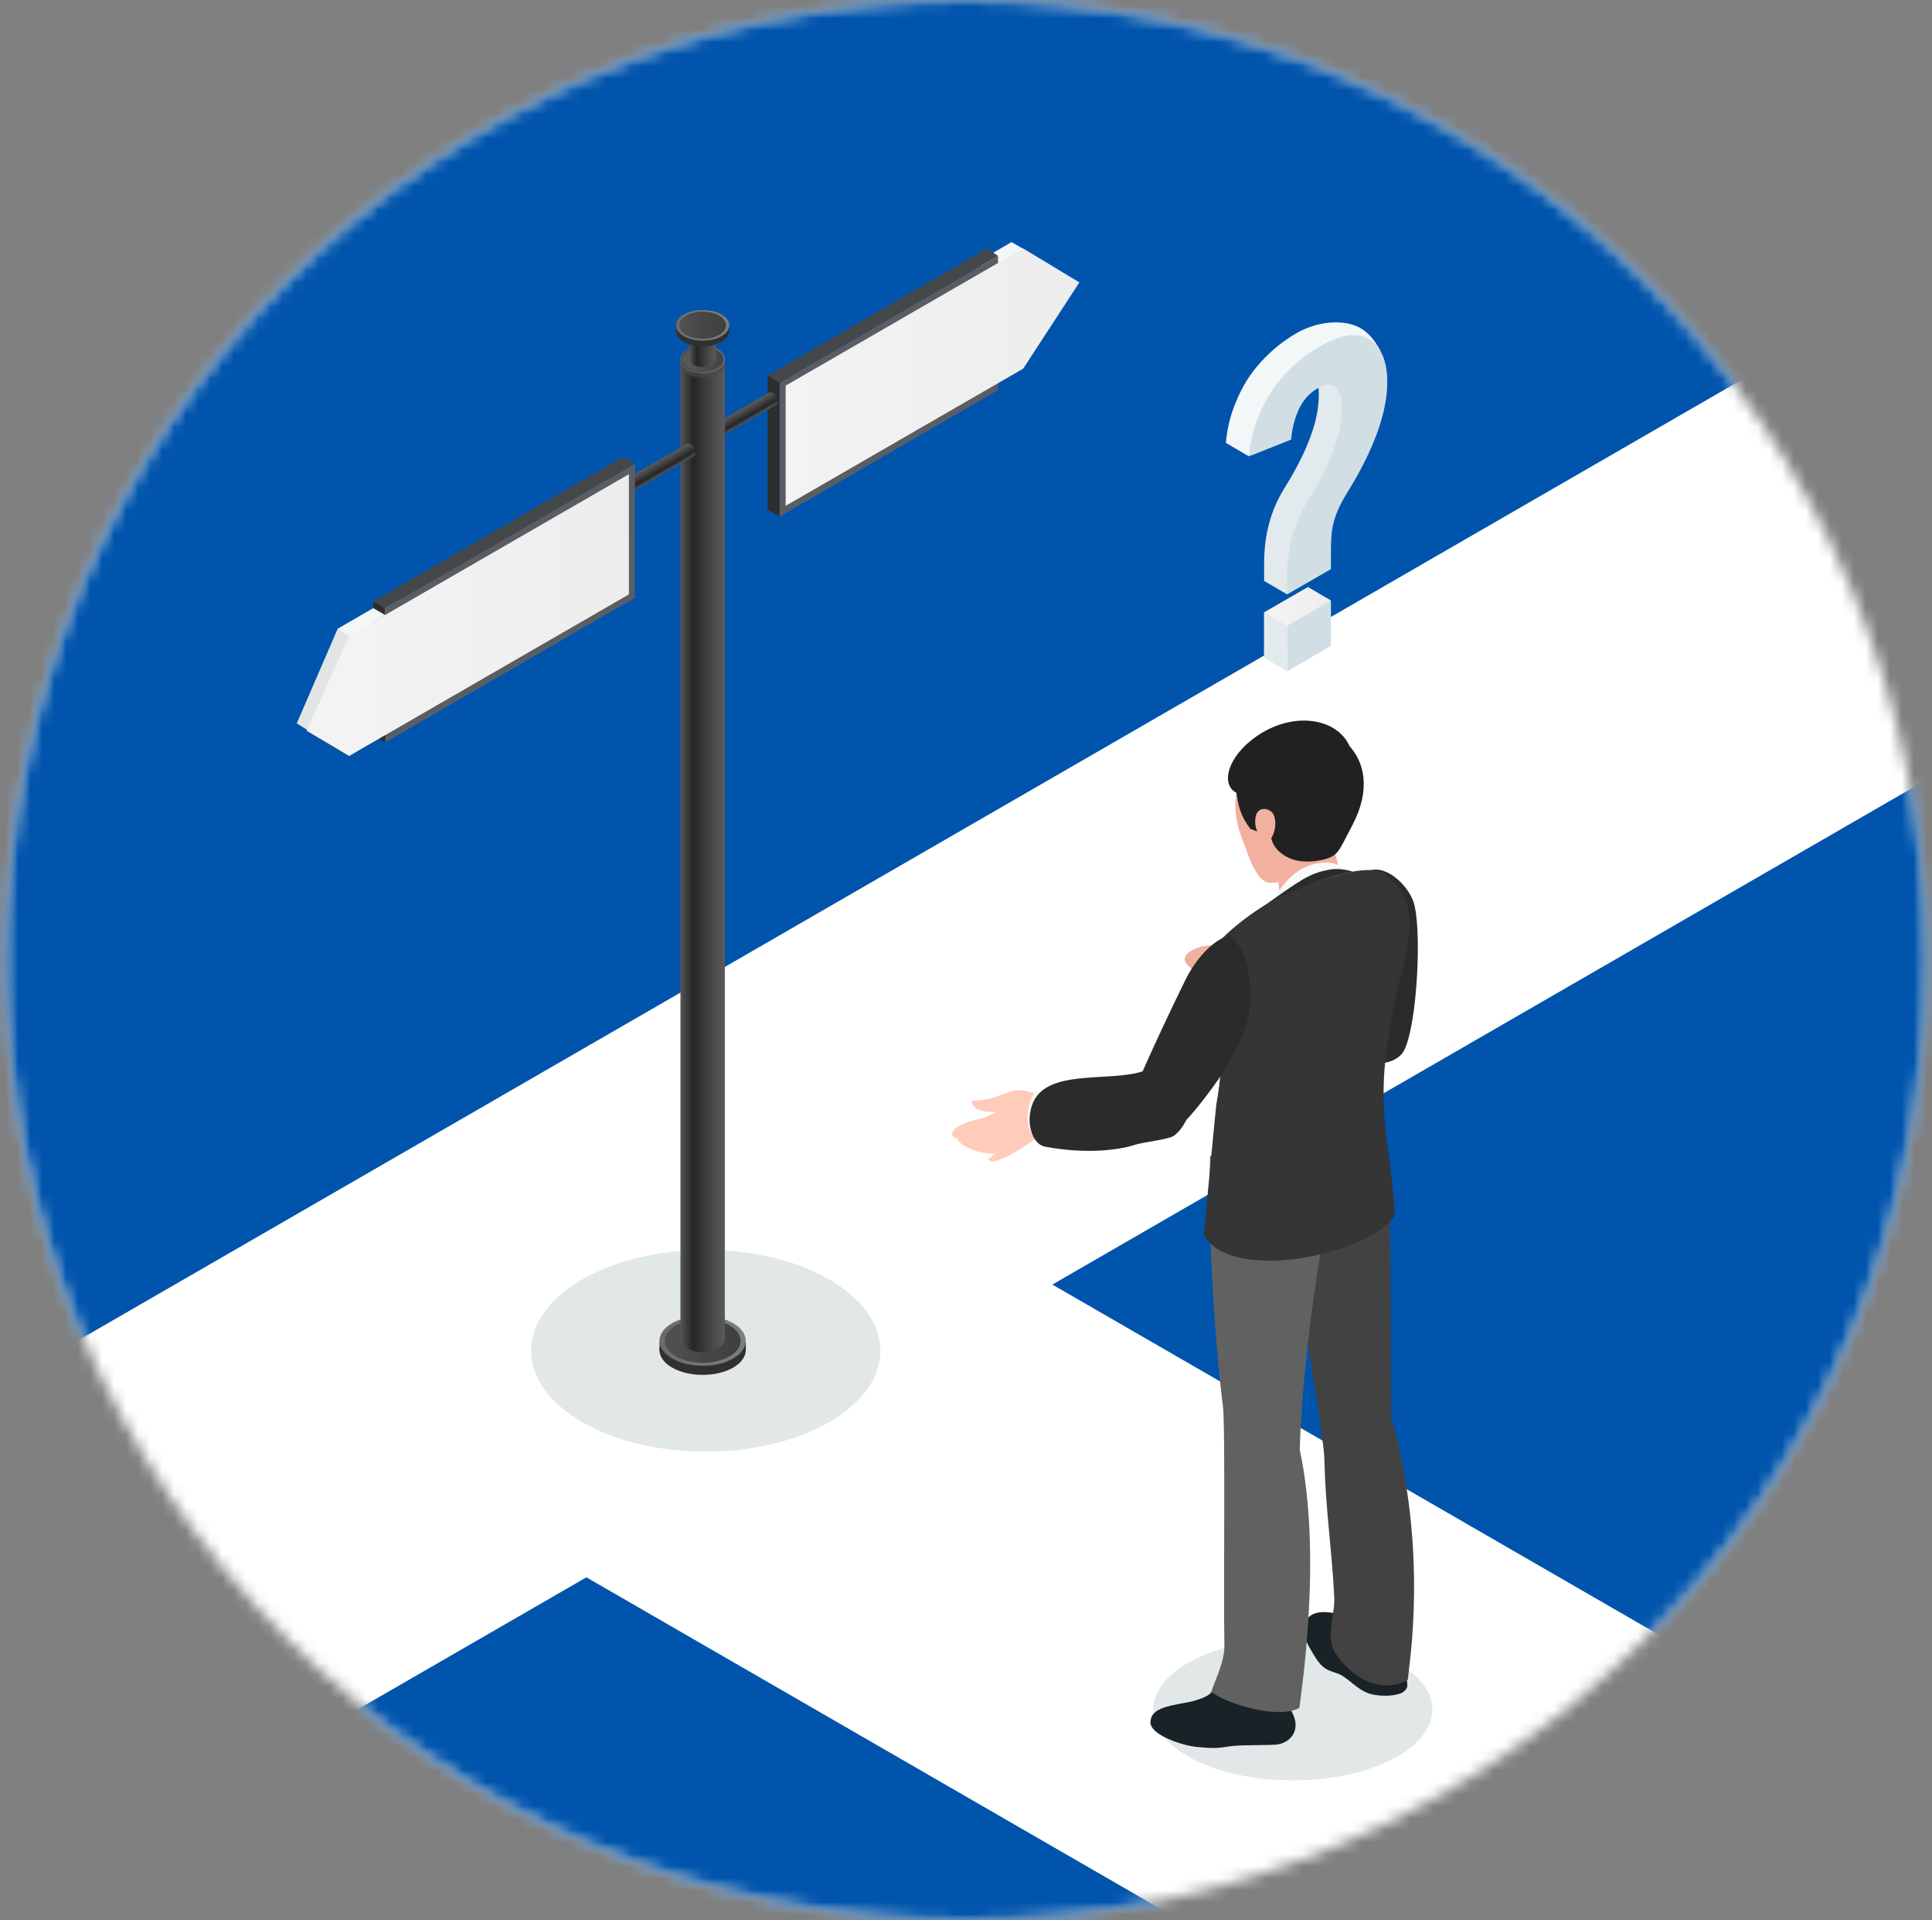 <svg width="161" height="160" viewBox="0 0 161 160" fill="none" xmlns="http://www.w3.org/2000/svg">
<rect x="0" y="0" width="161" height="160" fill="#808080" stroke="none"/>
<mask id="mask0_1507_4969" style="mask-type:luminance" maskUnits="userSpaceOnUse" x="0" y="0" width="161" height="160">
<path d="M80.5 160C124.683 160 160.5 124.183 160.5 80C160.5 35.817 124.683 0 80.5 0C36.317 0 0.5 35.817 0.5 80C0.5 124.183 36.317 160 80.5 160Z" fill="white"/>
</mask>
<g mask="url(#mask0_1507_4969)">
<path d="M178.629 -18.131H-17.631V178.129H178.629V-18.131Z" fill="white"/>
</g>
<mask id="mask1_1507_4969" style="mask-type:luminance" maskUnits="userSpaceOnUse" x="0" y="0" width="161" height="160">
<path d="M80.5 160C124.683 160 160.5 124.183 160.5 80C160.5 35.817 124.683 0 80.5 0C36.317 0 0.5 35.817 0.5 80C0.5 124.183 36.317 160 80.5 160Z" fill="white"/>
</mask>
<g mask="url(#mask1_1507_4969)">
<path d="M-24.001 129.295L192.838 4.099L142.307 -25.076H0.058L-24.001 -11.185V129.295Z" fill="#0054AC"/>
</g>
<mask id="mask2_1507_4969" style="mask-type:luminance" maskUnits="userSpaceOnUse" x="0" y="0" width="161" height="160">
<path d="M80.5 160C124.683 160 160.5 124.183 160.5 80C160.5 35.817 124.683 0 80.5 0C36.317 0 0.5 35.817 0.5 80C0.5 124.183 36.317 160 80.5 160Z" fill="white"/>
</mask>
<g mask="url(#mask2_1507_4969)">
<path d="M182.228 52.447L87.695 107.027L182.228 161.607V52.447Z" fill="#0054AC"/>
</g>
<mask id="mask3_1507_4969" style="mask-type:luminance" maskUnits="userSpaceOnUse" x="0" y="0" width="161" height="160">
<path d="M80.5 160C124.683 160 160.5 124.183 160.5 80C160.5 35.817 124.683 0 80.5 0C36.317 0 0.5 35.817 0.5 80C0.5 124.183 36.317 160 80.5 160Z" fill="white"/>
</mask>
<g mask="url(#mask3_1507_4969)">
<path d="M145.483 187.202L48.866 131.419L-47.75 187.202H145.483Z" fill="#0054AC"/>
</g>
<mask id="mask4_1507_4969" style="mask-type:luminance" maskUnits="userSpaceOnUse" x="0" y="0" width="161" height="160">
<path d="M80.5 160C124.683 160 160.5 124.183 160.5 80C160.5 35.817 124.683 0 80.5 0C36.317 0 0.5 35.817 0.5 80C0.5 124.183 36.317 160 80.5 160Z" fill="white"/>
</mask>
<g mask="url(#mask4_1507_4969)">
<path d="M69.104 106.6C74.789 109.883 74.789 115.204 69.104 118.486C63.421 121.765 54.207 121.765 48.523 118.486C42.84 115.204 42.839 109.883 48.523 106.6C54.207 103.319 63.421 103.319 69.104 106.6Z" fill="#E2E7E8"/>
<path d="M84.297 20.171L85.29 20.744L82.285 22.467L81.34 21.887L84.297 20.171Z" fill="#F2F7F7"/>
<path d="M83.169 21.318L64.958 31.887V43.044L83.169 32.501V21.318Z" fill="#5A5E64"/>
<path d="M82.25 20.701L63.965 31.305L64.882 31.922L83.169 21.318L82.25 20.701Z" fill="#44484B"/>
<path d="M65.471 42.142L85.266 30.714L89.947 23.53L85.264 20.701L65.471 32.13V42.142Z" fill="url(#paint0_linear_1507_4969)"/>
<path d="M63.964 42.463L64.957 43.037L64.958 31.879L63.965 31.306L63.964 42.463Z" fill="#2C2E30"/>
<path d="M64.696 33.038C64.773 33.169 64.814 33.312 64.814 33.436C64.813 33.57 64.765 33.673 64.68 33.721C64.593 33.771 64.481 33.76 64.367 33.694C64.259 33.633 64.157 33.525 64.081 33.393C64.005 33.262 63.965 33.121 63.964 32.995C63.964 32.863 64.01 32.761 64.096 32.712C64.181 32.663 64.295 32.672 64.412 32.737C64.52 32.8 64.62 32.908 64.696 33.038Z" fill="url(#paint1_linear_1507_4969)"/>
<path d="M64.096 32.712L64.68 33.722L58.662 37.196L58.079 36.187L64.096 32.712Z" fill="url(#paint2_linear_1507_4969)"/>
<path d="M58.097 36.218C58.071 36.267 58.055 36.333 58.055 36.407C58.053 36.534 58.096 36.674 58.172 36.806C58.249 36.936 58.349 37.046 58.458 37.106C58.513 37.139 58.572 37.157 58.625 37.163L58.656 37.199L58.771 37.133C58.855 37.086 58.902 36.981 58.906 36.849C58.906 36.724 58.863 36.581 58.788 36.45C58.712 36.319 58.611 36.213 58.504 36.149C58.386 36.085 58.274 36.074 58.189 36.124L58.08 36.187L58.097 36.218Z" fill="url(#paint3_linear_1507_4969)"/>
<path d="M58.678 36.514C58.753 36.645 58.798 36.788 58.796 36.911C58.796 37.043 58.749 37.147 58.662 37.197C58.575 37.247 58.462 37.235 58.349 37.169C58.242 37.108 58.138 37.001 58.062 36.869C57.987 36.738 57.946 36.596 57.946 36.471C57.946 36.338 57.992 36.238 58.079 36.187C58.166 36.136 58.278 36.147 58.393 36.214C58.503 36.276 58.602 36.382 58.678 36.514Z" fill="#A0A0A0"/>
<path d="M58.671 36.515C58.749 36.647 58.79 36.786 58.789 36.91C58.79 37.042 58.746 37.142 58.659 37.191C58.575 37.239 58.467 37.23 58.353 37.163C58.245 37.1 58.147 36.996 58.071 36.863C57.996 36.733 57.953 36.595 57.953 36.471C57.952 36.338 57.999 36.239 58.083 36.191C58.167 36.142 58.276 36.152 58.39 36.218C58.498 36.28 58.598 36.385 58.671 36.515Z" fill="url(#paint4_linear_1507_4969)"/>
<path d="M57.989 36.469C57.989 36.228 58.161 36.13 58.372 36.249C58.582 36.373 58.752 36.67 58.752 36.911C58.752 37.156 58.582 37.255 58.373 37.131C58.161 37.011 57.988 36.714 57.989 36.469Z" fill="url(#paint5_linear_1507_4969)"/>
<path d="M62.152 111.809H54.962V112.543H62.152V111.809Z" fill="#313030"/>
<path d="M56.009 111.016C57.42 110.201 59.693 110.201 61.097 111.014C62.498 111.822 62.499 113.14 61.098 113.946C59.693 114.755 57.42 114.755 56.01 113.946C54.606 113.14 54.607 111.823 56.009 111.016Z" fill="#313030"/>
<path d="M56.009 110.244C57.418 109.438 59.692 109.44 61.097 110.246C62.498 111.06 62.497 112.367 61.097 113.187C59.692 113.999 57.42 113.999 56.009 113.185C54.606 112.367 54.606 111.058 56.009 110.244Z" fill="url(#paint6_linear_1507_4969)"/>
<path d="M56.318 110.421C57.555 109.709 59.555 109.709 60.792 110.421C62.023 111.141 62.023 112.292 60.793 113.006C59.555 113.717 57.557 113.717 56.316 113.006C55.085 112.292 55.086 111.141 56.318 110.421Z" fill="url(#paint7_linear_1507_4969)"/>
<path d="M58.555 112.658C58.072 112.658 57.612 112.549 57.272 112.354C56.911 112.135 56.703 111.84 56.703 111.53C56.703 111.213 56.911 110.923 57.272 110.712C57.612 110.515 58.072 110.407 58.555 110.407C59.036 110.407 59.489 110.515 59.834 110.712C60.198 110.923 60.404 111.212 60.404 111.53C60.404 111.84 60.198 112.135 59.834 112.354C59.489 112.549 59.036 112.658 58.555 112.658Z" fill="url(#paint8_linear_1507_4969)"/>
<path d="M60.404 29.944H56.703V111.529H60.404V29.944Z" fill="url(#paint9_linear_1507_4969)"/>
<path d="M60.289 29.945C60.195 29.79 60.039 29.641 59.834 29.527C59.489 29.321 59.037 29.216 58.555 29.216C58.072 29.216 57.612 29.321 57.272 29.527C57.094 29.627 56.956 29.757 56.854 29.893L56.703 29.922V30.341C56.703 30.653 56.911 30.945 57.272 31.165C57.612 31.362 58.072 31.473 58.555 31.473C59.036 31.473 59.489 31.363 59.834 31.165C60.198 30.945 60.404 30.653 60.404 30.341V29.945H60.289Z" fill="url(#paint10_linear_1507_4969)"/>
<path d="M58.555 31.073C58.072 31.073 57.612 30.967 57.272 30.766C56.911 30.557 56.703 30.265 56.703 29.945C56.703 29.627 56.911 29.338 57.272 29.13C57.612 28.933 58.072 28.816 58.555 28.816C59.036 28.816 59.489 28.933 59.834 29.13C60.198 29.338 60.404 29.627 60.404 29.945C60.404 30.265 60.198 30.557 59.834 30.766C59.489 30.967 59.036 31.073 58.555 31.073Z" fill="#A0A0A0"/>
<path d="M58.556 31.055C58.073 31.055 57.629 30.947 57.283 30.747C56.92 30.541 56.72 30.259 56.72 29.945C56.72 29.639 56.92 29.357 57.283 29.146C57.629 28.949 58.073 28.847 58.556 28.847C59.033 28.847 59.478 28.949 59.82 29.146C60.184 29.357 60.385 29.639 60.385 29.945C60.385 30.259 60.184 30.541 59.82 30.747C59.478 30.947 59.033 31.055 58.556 31.055Z" fill="url(#paint11_linear_1507_4969)"/>
<path d="M59.767 29.25C60.431 29.634 60.431 30.258 59.767 30.649C59.093 31.03 58.005 31.03 57.342 30.649C56.669 30.258 56.669 29.633 57.342 29.25C58.005 28.86 59.093 28.86 59.767 29.25Z" fill="url(#paint12_linear_1507_4969)"/>
<path d="M58.555 30.583C58.266 30.583 57.991 30.518 57.788 30.402C57.572 30.271 57.448 30.094 57.448 29.909C57.448 29.721 57.572 29.547 57.788 29.421C57.991 29.303 58.266 29.237 58.555 29.237C58.843 29.237 59.112 29.303 59.32 29.421C59.538 29.547 59.66 29.721 59.66 29.909C59.66 30.094 59.538 30.271 59.32 30.402C59.112 30.518 58.843 30.583 58.555 30.583Z" fill="url(#paint13_linear_1507_4969)"/>
<path d="M59.66 27.105H57.448V29.909H59.66V27.105Z" fill="url(#paint14_linear_1507_4969)"/>
<path d="M59.591 27.104C59.535 27.012 59.442 26.924 59.32 26.855C59.112 26.732 58.843 26.669 58.555 26.669C58.266 26.669 57.991 26.732 57.788 26.855C57.682 26.915 57.599 26.992 57.538 27.074L57.448 27.09V27.341C57.448 27.529 57.572 27.703 57.788 27.835C57.991 27.953 58.266 28.018 58.555 28.018C58.843 28.018 59.112 27.953 59.32 27.835C59.538 27.703 59.66 27.529 59.66 27.341V27.105L59.591 27.104Z" fill="url(#paint15_linear_1507_4969)"/>
<path d="M58.555 27.779C58.266 27.779 57.991 27.715 57.788 27.596C57.572 27.471 57.448 27.296 57.448 27.105C57.448 26.915 57.572 26.742 57.788 26.617C57.991 26.5 58.266 26.431 58.555 26.431C58.843 26.431 59.112 26.5 59.32 26.617C59.538 26.742 59.66 26.915 59.66 27.105C59.66 27.296 59.538 27.471 59.32 27.596C59.112 27.715 58.843 27.779 58.555 27.779Z" fill="#A0A0A0"/>
<path d="M58.556 27.768C58.267 27.768 58.002 27.703 57.795 27.584C57.578 27.462 57.458 27.293 57.458 27.105C57.458 26.921 57.578 26.753 57.795 26.627C58.003 26.51 58.267 26.448 58.556 26.448C58.841 26.448 59.107 26.51 59.311 26.627C59.53 26.753 59.648 26.921 59.648 27.105C59.648 27.293 59.53 27.462 59.311 27.584C59.107 27.703 58.841 27.768 58.556 27.768Z" fill="url(#paint16_linear_1507_4969)"/>
<path d="M59.28 26.689C59.676 26.918 59.676 27.293 59.28 27.525C58.876 27.753 58.227 27.753 57.829 27.525C57.428 27.293 57.428 26.918 57.829 26.689C58.227 26.456 58.876 26.456 59.28 26.689Z" fill="url(#paint17_linear_1507_4969)"/>
<path d="M60.775 27.613H56.338L56.34 27.159H60.774L60.775 27.613Z" fill="#313030"/>
<path d="M56.983 26.671C57.855 26.169 59.256 26.17 60.123 26.671C60.988 27.171 60.988 27.983 60.124 28.48C59.257 28.98 57.855 28.98 56.985 28.481C56.118 27.983 56.119 27.17 56.983 26.671Z" fill="#313030"/>
<path d="M56.983 26.194C57.854 25.698 59.256 25.698 60.123 26.195C60.988 26.698 60.988 27.505 60.123 28.01C59.257 28.511 57.855 28.511 56.983 28.01C56.118 27.505 56.119 26.697 56.983 26.194Z" fill="url(#paint18_linear_1507_4969)"/>
<path d="M57.176 26.305C57.94 25.866 59.172 25.866 59.935 26.307C60.696 26.75 60.695 27.459 59.936 27.901C59.172 28.339 57.94 28.339 57.174 27.901C56.415 27.459 56.416 26.75 57.176 26.305Z" fill="url(#paint19_linear_1507_4969)"/>
<path d="M57.846 37.31C57.922 37.442 57.964 37.585 57.965 37.708C57.962 37.841 57.914 37.945 57.828 37.993C57.743 38.043 57.631 38.032 57.516 37.967C57.41 37.905 57.306 37.796 57.232 37.664C57.156 37.534 57.114 37.393 57.113 37.267C57.113 37.136 57.16 37.034 57.246 36.983C57.331 36.935 57.443 36.945 57.56 37.01C57.669 37.073 57.77 37.179 57.846 37.31Z" fill="url(#paint20_linear_1507_4969)"/>
<path d="M57.246 36.983L57.828 37.993L51.812 41.468L51.227 40.459L57.246 36.983Z" fill="url(#paint21_linear_1507_4969)"/>
<path d="M51.245 40.49C51.219 40.539 51.202 40.606 51.203 40.68C51.202 40.806 51.245 40.945 51.32 41.077C51.396 41.209 51.497 41.318 51.608 41.377C51.663 41.411 51.719 41.428 51.773 41.435L51.804 41.47L51.919 41.406C52.005 41.356 52.051 41.253 52.054 41.12C52.054 40.996 52.011 40.852 51.936 40.722C51.86 40.591 51.758 40.485 51.65 40.421C51.533 40.356 51.421 40.346 51.337 40.395L51.227 40.459L51.245 40.49Z" fill="url(#paint22_linear_1507_4969)"/>
<path d="M51.827 40.786C51.903 40.916 51.947 41.059 51.945 41.183C51.945 41.314 51.9 41.418 51.812 41.468C51.725 41.518 51.614 41.506 51.5 41.44C51.391 41.379 51.288 41.272 51.212 41.14C51.136 41.009 51.097 40.867 51.097 40.742C51.095 40.609 51.14 40.507 51.228 40.459C51.315 40.407 51.428 40.417 51.542 40.485C51.652 40.547 51.752 40.654 51.827 40.786Z" fill="#A0A0A0"/>
<path d="M51.82 40.788C51.897 40.919 51.939 41.059 51.938 41.183C51.94 41.315 51.894 41.414 51.808 41.463C51.725 41.512 51.616 41.502 51.501 41.436C51.392 41.373 51.295 41.268 51.22 41.136C51.145 41.005 51.101 40.867 51.101 40.743C51.101 40.61 51.146 40.511 51.231 40.463C51.317 40.415 51.424 40.424 51.538 40.491C51.647 40.552 51.746 40.658 51.82 40.788Z" fill="url(#paint23_linear_1507_4969)"/>
<path d="M51.14 40.741C51.14 40.499 51.31 40.402 51.521 40.52C51.731 40.645 51.903 40.941 51.903 41.182C51.903 41.427 51.731 41.526 51.521 41.403C51.31 41.283 51.14 40.986 51.14 40.741Z" fill="url(#paint24_linear_1507_4969)"/>
<path d="M51.447 48.95L29.098 62.981L24.73 60.272L28.134 52.397L51.447 38.938V48.95Z" fill="#E1E5E5"/>
<path d="M32.101 61.853V50.696L51.208 39.25L52.905 38.65L52.906 49.809L32.101 61.853Z" fill="#5A5E64"/>
<path d="M51.987 38.025L31.109 50.115L32.026 50.732L52.906 38.642L51.987 38.025Z" fill="#44484B"/>
<path d="M31.107 61.272L32.1 61.845V50.687L31.109 50.114L31.107 61.272Z" fill="#2C2E30"/>
<path d="M52.41 49.522L29.098 62.981L25.55 60.884L29.096 52.969L52.409 39.51L52.41 49.522Z" fill="url(#paint25_linear_1507_4969)"/>
<path d="M31.109 50.673L32.1 51.245L29.096 52.969L28.15 52.388L31.109 50.673Z" fill="#F2F7F7"/>
</g>
<mask id="mask5_1507_4969" style="mask-type:luminance" maskUnits="userSpaceOnUse" x="0" y="0" width="161" height="160">
<path d="M80.5 160C124.683 160 160.5 124.183 160.5 80C160.5 35.817 124.683 0 80.5 0C36.317 0 0.5 35.817 0.5 80C0.5 124.183 36.317 160 80.5 160Z" fill="white"/>
</mask>
<g mask="url(#mask5_1507_4969)">
<path d="M119.363 142.442C119.363 145.699 114.155 148.336 107.73 148.336C101.309 148.336 96.102 145.699 96.102 142.442C96.102 139.188 101.309 136.546 107.73 136.546C114.155 136.546 119.363 139.188 119.363 142.442Z" fill="#E2E7E8"/>
<path d="M114.253 72.501C115.682 72.126 117.464 73.916 117.841 75.307C118.546 77.911 118.006 86.601 116.77 87.862C114.364 90.323 107.419 86.025 107.419 86.025L114.253 72.501Z" fill="#2B2B2B"/>
<path d="M113.127 133.186C111.949 133.093 113.707 135.012 111.598 134.489C110.901 134.317 109.652 134.109 109.048 134.755C108.108 135.764 109.029 137.145 109.641 138.13C109.869 138.497 110.145 138.828 110.517 139.053C110.96 139.322 111.495 139.375 111.929 139.665C112.74 140.206 113.352 140.946 114.351 141.174C115.046 141.332 116.046 141.339 116.721 141.086C116.974 140.99 117.283 140.725 117.281 140.419C117.273 139.36 116.144 137.124 116.58 136.201C116.849 135.646 114.067 133.308 113.127 133.186Z" fill="#192226"/>
<path d="M107.933 143.381C107.747 142.337 106.389 141.012 106.815 139.864C107.039 139.242 104.038 139.093 102.392 139.411C102.262 139.656 102.122 139.898 101.947 140.111C101.794 140.297 101.624 140.502 101.419 140.631C101.318 140.694 101.097 140.797 101.037 140.841C100.933 141.116 100.582 141.402 99.465 141.721C98.596 141.968 96.636 142.076 96.068 142.856C95.957 143.011 95.912 143.163 95.895 143.318C95.636 144.12 97.111 144.938 98.769 145.37C99.403 145.536 99.726 145.561 100.548 145.618C101.741 145.695 102.062 145.514 102.979 145.451C103.891 145.386 105.504 145.414 106.266 145.365C107.248 145.3 108.149 144.558 107.933 143.381Z" fill="#192226"/>
<path d="M111.779 73.175L110.519 67.981C110.484 67.231 110.261 66.374 109.449 66.305C108.547 66.229 106.21 68.355 106.123 69.209L106.632 74.463C106.625 74.509 106.737 74.76 106.738 74.811C108.11 74.399 110.384 73.348 111.779 73.175Z" fill="#F2B09E"/>
<path d="M112.283 63.098C111.545 62.379 110.766 61.707 109.927 61.113C109.409 60.806 109.497 60.718 108.955 60.458C104.842 61.322 101.459 65.184 103.628 70.172C103.893 70.771 104.592 73.595 105.904 73.549C109.718 73.429 107.339 71.448 107.884 71.733C108.811 72.212 110.685 71.481 111.045 70.22C111.581 69.889 111.987 69.525 112.34 69.143C112.254 67.124 112.125 65.109 112.283 63.098Z" fill="#F2B09E"/>
<path d="M103.001 65.825C103.191 67.228 103.389 67.965 104.185 69.05C104.947 69.403 107.236 69.898 107.236 69.898C108.444 68.955 108.785 67.003 109.121 65.434C109.404 64.125 109.104 63.179 108.468 62.474L103.001 65.825Z" fill="#212121"/>
<path d="M106.102 60.689C110.785 59.306 115.794 62.908 112.684 68.778C111.544 70.933 111.564 71.239 110.389 71.598C109.093 71.909 107.723 71.899 106.693 71.032C103.929 68.708 109.277 64.37 105.984 62.676L106.102 60.689Z" fill="#212121"/>
<path d="M103.315 66.163C106.958 66.647 110.821 65.373 112.489 62.228C111.426 59.706 107.408 59.135 104.22 61.717C102.095 63.438 101.719 65.695 103.315 66.163Z" fill="#212121"/>
<path d="M104.607 68.678C104.468 67.021 105.759 67.265 106.088 67.795C106.518 68.51 106.2 70.017 105.307 70.44C104.941 69.517 104.647 69.152 104.607 68.678Z" fill="#F2B09E"/>
<path d="M105.734 75.978C105.734 75.978 106.707 72.791 109.334 72.04C111.652 71.378 112.032 72.682 112.032 72.682C112.032 72.682 111.171 73.978 109.864 74.287C108.558 74.599 105.734 75.978 105.734 75.978Z" fill="#F9F9F9"/>
<path d="M106.687 74.096C106.077 74.907 105.673 76.195 105.673 76.195C105.673 76.195 108.558 74.599 109.864 74.287C111.171 73.977 112.234 72.985 112.234 72.985C112.234 72.985 111.933 72.374 111.582 72.125C110.298 73.487 108.694 74.328 106.687 74.096Z" fill="#EDF6F9"/>
<path d="M111.165 100.308C111.111 100.209 106.902 101.452 107.643 104.423C108.046 106.036 110.328 119.844 110.363 121.503C110.463 125.906 110.962 128.699 111.191 133.097C111.259 134.473 110.431 136.407 111.267 137.72C112.912 140.223 115.511 141.042 117.316 139.953C117.402 138.769 119.084 129.226 115.931 118.06C115.872 111.593 115.946 105.21 115.761 99.649C115.761 99.649 114.391 100.782 111.165 100.308Z" fill="#424242"/>
<path d="M100.845 96.299C100.664 101.858 101.1 110.661 101.915 117.207C102.121 118.858 101.949 132.633 102.032 137.037C102.06 138.414 101.396 139.613 100.945 140.951C101.898 141.821 106.443 143.327 108.28 142.297C108.409 141.125 110.219 129.659 108.313 120.791C108.467 114.326 110.048 101.67 111.985 95.533C111.985 95.533 104.057 96.879 100.845 96.299Z" fill="#616161"/>
<path d="M103.896 84.315C103.841 84.312 103.792 84.306 103.742 84.294C103.067 84.148 102.614 83.572 102.218 83.066C102.098 82.917 101.97 82.773 101.833 82.625C101.805 82.592 101.778 82.562 101.748 82.532C101.712 82.488 101.668 82.447 101.628 82.406C101.552 82.333 101.477 82.27 101.399 82.203L101.336 82.148C101.236 82.076 101.134 81.998 101.03 81.918C101.001 81.913 100.971 81.899 100.941 81.898C100.786 81.865 100.621 81.84 100.454 81.801C100.316 81.722 100.172 81.649 100.027 81.573C99.901 81.512 99.773 81.451 99.652 81.389C99.552 81.268 99.485 81.121 99.552 80.973C99.559 80.962 99.574 80.939 99.582 80.924C99.465 80.838 99.353 80.748 99.246 80.662C98.937 80.413 98.726 80.164 98.728 79.894C98.779 79.854 98.823 79.815 98.886 79.766C99.112 79.604 99.448 79.413 99.924 79.259C100.059 79.21 100.198 79.168 100.337 79.137C100.474 79.109 100.615 79.089 100.757 79.072C100.897 79.062 101.041 79.052 101.184 79.045C101.323 79.047 101.464 79.058 101.601 79.068C101.616 79.073 101.633 79.074 101.654 79.076C101.969 79.126 102.25 79.22 102.531 79.328C102.577 79.349 102.625 79.365 102.671 79.389C102.756 79.422 102.838 79.464 102.924 79.498C103.028 79.552 103.133 79.601 103.247 79.652C103.384 79.716 103.528 79.794 103.658 79.892C103.789 79.985 103.915 80.096 104.041 80.209C104.167 80.328 104.296 80.456 104.412 80.592C104.528 80.734 104.639 80.876 104.745 81.025C105.008 81.39 105.223 81.811 105.448 82.21C105.496 82.297 105.544 82.383 105.595 82.466C105.654 82.56 105.715 82.66 105.773 82.756C105.753 82.761 105.887 83.063 105.858 83.285C105.695 84.476 104.669 84.335 103.896 84.315Z" fill="#FFCCBC"/>
<path d="M102.735 83.674C102.677 83.622 102.621 83.566 102.558 83.503C102.472 83.407 102.247 83.108 102.219 83.065C102.098 82.917 101.97 82.772 101.833 82.625C101.805 82.592 101.778 82.561 101.748 82.532C101.712 82.487 101.668 82.446 101.628 82.406C101.552 82.333 101.477 82.27 101.399 82.202L101.336 82.147C101.236 82.076 101.134 81.998 101.03 81.918C101.001 81.912 100.971 81.899 100.941 81.898C100.786 81.865 100.621 81.84 100.454 81.8C100.416 81.789 100.375 81.779 100.327 81.769C100.098 81.705 99.88 81.626 99.724 81.467C99.697 81.441 99.67 81.413 99.652 81.389C99.552 81.268 99.485 81.121 99.552 80.973C99.559 80.962 99.574 80.939 99.583 80.924C99.465 80.838 99.353 80.748 99.246 80.662C98.938 80.413 98.726 80.163 98.729 79.894C98.727 79.854 98.739 79.812 98.749 79.776C98.792 79.618 98.911 79.459 99.129 79.303C99.345 79.147 99.667 78.985 100.117 78.873C100.241 78.84 100.595 78.785 100.726 78.78C101.659 78.751 102.685 79.178 103.371 79.712C103.619 79.906 104.157 80.88 104.22 81.004C104.21 80.995 104.161 80.954 104.084 80.888C103.995 80.821 103.874 80.718 103.733 80.609C103.698 80.584 103.667 80.555 103.629 80.526C103.375 80.334 103.068 80.138 102.835 80.025C102.752 79.985 102.673 79.944 102.591 79.907C102.508 79.865 102.428 79.826 102.352 79.791C102.195 79.716 102.046 79.651 101.918 79.601C101.652 79.514 101.508 79.547 101.444 79.723C101.388 79.869 101.401 80.058 101.554 80.289C101.714 80.521 101.943 80.757 102.209 80.921C102.246 80.943 102.285 80.976 102.323 81.001C102.428 81.091 102.535 81.198 102.635 81.318C102.776 81.479 102.908 81.656 103.015 81.836C103.233 82.184 103.383 82.502 103.412 82.568C103.515 82.847 103.453 83.171 103.291 83.38C103.188 83.521 102.966 83.654 102.735 83.674Z" fill="#F2B09E"/>
<path d="M104.146 80.909C103.301 80.54 102.575 79.584 101.624 79.474C101.438 80.261 101.777 80.538 102.311 80.936C102.892 81.363 102.649 82.359 103.413 82.798C103.67 82.946 103.961 82.985 104.255 82.872C104.945 82.612 104.685 81.855 104.527 81.303L104.146 80.909Z" fill="#FFCCBC"/>
<path d="M100.297 102.882C102.66 107.06 114.364 104.417 116.222 101.263C116.211 99.423 115.48 94.332 115.47 94.247C115.109 90.445 115.323 88.198 116.153 83.758C116.887 79.821 119.112 75.49 115.305 72.788C113.705 71.655 107.931 74.101 107.644 74.227C105.177 75.308 102.924 77.083 101.859 78.17C100.03 80.041 101.463 80.002 101.459 81.094C101.444 85.746 102.206 87.4 101.356 92.039C101.315 92.251 100.405 102.13 100.297 102.882Z" fill="#353535"/>
<path d="M87.663 93.077C87.627 93.336 87.516 93.609 87.388 93.837C87.378 93.858 87.362 93.881 87.343 93.906C87.343 93.909 87.34 93.913 87.335 93.915C87.062 94.308 86.174 95.009 85.219 95.617C83.911 96.454 82.481 97.117 82.344 96.553C82.487 96.443 82.718 96.294 82.953 96.135H82.924C82.362 96.13 81.786 96.049 81.245 95.858C80.267 95.511 79.854 95.172 79.789 94.844C79.487 94.796 79.313 94.673 79.353 94.436C79.46 93.774 80.863 93.387 81.961 93.138C82.332 92.973 82.707 92.813 83.03 92.659C83.037 92.657 83.045 92.653 83.05 92.65H83.033C82.255 92.65 80.941 92.62 81.006 91.704C81.591 91.694 82.412 91.631 83.34 91.259C84.42 90.828 84.997 90.661 86.204 91.095C86.262 91.115 86.321 91.138 86.379 91.158C86.764 91.201 87.098 91.333 87.331 91.586C87.626 91.895 87.764 92.381 87.663 93.077Z" fill="#FFCCBC"/>
<path d="M87.066 90.841H86.311C86.311 90.841 84.908 92.936 86.103 94.673C86.433 93.715 87.066 90.841 87.066 90.841Z" fill="#F9F9F9"/>
<path d="M104.045 81.034C103.764 79.48 103.21 78.608 102.57 77.911C100.956 78.254 99.49 80.225 98.842 81.529C97.812 83.6 96.1 87.241 95.217 89.263C92.41 90.189 87.081 88.978 86.006 92.067C85.456 93.651 86.081 95.346 87.066 95.533C90.152 96.121 92.956 95.912 94.625 95.37C95.238 95.171 97.376 94.923 97.775 94.659C98.22 94.364 98.573 93.874 98.871 93.302C99.836 92.303 101.514 90.028 101.999 89.213C103.596 86.537 104.667 84.497 104.045 81.034Z" fill="#2B2B2B"/>
<path d="M105.442 75.39C108.399 73.326 109.078 72.757 110.826 72.451C111.779 72.283 112.717 72.622 112.717 72.622C112.717 72.622 111.705 72.829 111.246 72.962C110.049 73.303 107.798 74.115 105.442 75.39Z" fill="#2B2B2B"/>
</g>
<mask id="mask6_1507_4969" style="mask-type:luminance" maskUnits="userSpaceOnUse" x="0" y="0" width="161" height="160">
<path d="M80.5 160C124.683 160 160.5 124.183 160.5 80C160.5 35.817 124.683 0 80.5 0C36.317 0 0.5 35.817 0.5 80C0.5 124.183 36.317 160 80.5 160Z" fill="white"/>
</mask>
<g mask="url(#mask6_1507_4969)">
<path d="M105.345 54.805L108.995 52.697L110.912 50.028L108.995 48.908L105.345 51.015V54.805Z" fill="url(#paint26_linear_1507_4969)"/>
<path d="M113.57 27.459C112.34 26.605 110.005 26.625 108.048 27.756C107.327 28.172 106.69 28.627 106.136 29.119C105.08 30.047 104.256 31.042 103.664 32.102C102.788 33.671 102.286 35.27 102.157 36.901L104.074 38.021C104.125 37.459 105.821 34.427 105.962 33.946C106.284 32.803 106.812 31.973 107.546 31.456C108.332 30.896 108.93 30.784 109.343 31.117C109.641 31.338 109.817 31.75 109.878 32.345L115.043 29.258C114.474 28.09 113.724 27.565 113.57 27.459Z" fill="#F2F7F7"/>
<path d="M112.301 28.653L109.877 32.345C109.892 32.495 109.902 32.654 109.902 32.828C109.902 33.665 109.773 34.538 109.516 35.443C109.065 37.007 108.234 38.756 107.024 40.692C105.904 42.482 105.344 44.553 105.344 46.907V48.402L108.994 46.295V44.799C108.994 44.361 109.007 43.954 109.033 43.58C109.084 42.473 109.505 41.287 110.293 40.02C112.556 36.387 113.687 33.281 113.687 30.701C113.687 29.901 113.578 29.219 113.362 28.652H112.301V28.653Z" fill="#E2EAED"/>
<path d="M105.345 48.403L107.262 49.523L109.078 46.843L106.303 45.789L105.345 48.403Z" fill="#E2EAED"/>
<path d="M109.965 28.876C111.922 27.746 113.403 27.616 114.407 28.485C115.205 29.168 115.605 30.28 115.605 31.822C115.605 34.402 114.473 37.508 112.211 41.142C111.422 42.408 111.002 43.594 110.95 44.701C110.925 45.075 110.911 45.482 110.911 45.921V47.416L107.261 49.523V48.028C107.261 45.674 107.821 43.603 108.941 41.813C110.151 39.877 110.982 38.128 111.433 36.564C111.69 35.658 111.82 34.786 111.819 33.949C111.819 33.084 111.632 32.514 111.26 32.237C110.847 31.904 110.249 32.017 109.463 32.576C108.729 33.094 108.201 33.923 107.879 35.067C107.738 35.547 107.641 36.069 107.59 36.63L104.074 38.022C104.203 36.391 104.705 34.792 105.581 33.223C106.172 32.163 106.997 31.168 108.053 30.24C108.606 29.746 109.243 29.292 109.965 28.876ZM107.261 52.136L110.911 50.029V53.818L107.261 55.926V52.136Z" fill="#D1DFE5"/>
<path d="M105.345 51.016L107.262 52.136V55.925L105.345 54.805V51.016Z" fill="#E2EAED"/>
</g>
<defs>
<linearGradient id="paint0_linear_1507_4969" x1="61.121" y1="39.647" x2="89.947" y2="39.647" gradientUnits="userSpaceOnUse">
<stop offset="0.161" stop-color="#F3F3F3"/>
<stop offset="1" stop-color="#EDEDED"/>
</linearGradient>
<linearGradient id="paint1_linear_1507_4969" x1="64.681" y1="33.721" x2="64.098" y2="32.711" gradientUnits="userSpaceOnUse">
<stop stop-color="#565657"/>
<stop offset="0.065" stop-color="#4A4A4B"/>
<stop offset="0.284" stop-color="#242526"/>
<stop offset="0.666" stop-color="#444445"/>
<stop offset="1" stop-color="#5B5B5C"/>
</linearGradient>
<linearGradient id="paint2_linear_1507_4969" x1="61.671" y1="35.459" x2="61.088" y2="34.449" gradientUnits="userSpaceOnUse">
<stop stop-color="#565657"/>
<stop offset="0.065" stop-color="#4A4A4B"/>
<stop offset="0.284" stop-color="#242526"/>
<stop offset="0.666" stop-color="#444445"/>
<stop offset="1" stop-color="#5B5B5C"/>
</linearGradient>
<linearGradient id="paint3_linear_1507_4969" x1="58.772" y1="37.133" x2="58.189" y2="36.123" gradientUnits="userSpaceOnUse">
<stop stop-color="#4E4F50"/>
<stop offset="0.048" stop-color="#4A4C4D"/>
<stop offset="0.298" stop-color="#3B3D40"/>
<stop offset="1" stop-color="#4F5052"/>
</linearGradient>
<linearGradient id="paint4_linear_1507_4969" x1="58.66" y1="37.19" x2="58.083" y2="36.191" gradientUnits="userSpaceOnUse">
<stop stop-color="#434344"/>
<stop offset="1" stop-color="#5B5B5C"/>
</linearGradient>
<linearGradient id="paint5_linear_1507_4969" x1="58.641" y1="37.159" x2="58.101" y2="36.224" gradientUnits="userSpaceOnUse">
<stop stop-color="#5B5B5C"/>
<stop offset="1" stop-color="#434344"/>
</linearGradient>
<linearGradient id="paint6_linear_1507_4969" x1="62.147" y1="111.718" x2="54.957" y2="111.718" gradientUnits="userSpaceOnUse">
<stop stop-color="#7D7D7D"/>
<stop offset="0.994" stop-color="#6B6B6B"/>
</linearGradient>
<linearGradient id="paint7_linear_1507_4969" x1="61.715" y1="111.713" x2="55.394" y2="111.713" gradientUnits="userSpaceOnUse">
<stop stop-color="#3F3F3F"/>
<stop offset="0.544" stop-color="#474747"/>
<stop offset="1" stop-color="#525252"/>
</linearGradient>
<linearGradient id="paint8_linear_1507_4969" x1="56.703" y1="111.533" x2="60.403" y2="111.533" gradientUnits="userSpaceOnUse">
<stop stop-color="#565657"/>
<stop offset="0.065" stop-color="#4A4A4B"/>
<stop offset="0.284" stop-color="#242526"/>
<stop offset="0.666" stop-color="#444445"/>
<stop offset="1" stop-color="#5B5B5C"/>
</linearGradient>
<linearGradient id="paint9_linear_1507_4969" x1="56.703" y1="70.737" x2="60.404" y2="70.737" gradientUnits="userSpaceOnUse">
<stop stop-color="#565657"/>
<stop offset="0.065" stop-color="#4A4A4B"/>
<stop offset="0.284" stop-color="#242526"/>
<stop offset="0.666" stop-color="#444445"/>
<stop offset="1" stop-color="#5B5B5C"/>
</linearGradient>
<linearGradient id="paint10_linear_1507_4969" x1="56.703" y1="30.345" x2="60.404" y2="30.345" gradientUnits="userSpaceOnUse">
<stop stop-color="#4E4F50"/>
<stop offset="0.048" stop-color="#4A4C4D"/>
<stop offset="0.298" stop-color="#3B3D40"/>
<stop offset="1" stop-color="#4F5052"/>
</linearGradient>
<linearGradient id="paint11_linear_1507_4969" x1="56.72" y1="29.951" x2="60.385" y2="29.951" gradientUnits="userSpaceOnUse">
<stop stop-color="#434344"/>
<stop offset="1" stop-color="#5B5B5C"/>
</linearGradient>
<linearGradient id="paint12_linear_1507_4969" x1="56.837" y1="29.946" x2="60.265" y2="29.946" gradientUnits="userSpaceOnUse">
<stop stop-color="#5B5B5C"/>
<stop offset="1" stop-color="#434344"/>
</linearGradient>
<linearGradient id="paint13_linear_1507_4969" x1="57.448" y1="29.91" x2="59.66" y2="29.91" gradientUnits="userSpaceOnUse">
<stop stop-color="#565657"/>
<stop offset="0.065" stop-color="#4A4A4B"/>
<stop offset="0.284" stop-color="#242526"/>
<stop offset="0.666" stop-color="#444445"/>
<stop offset="1" stop-color="#5B5B5C"/>
</linearGradient>
<linearGradient id="paint14_linear_1507_4969" x1="57.448" y1="28.507" x2="59.66" y2="28.507" gradientUnits="userSpaceOnUse">
<stop stop-color="#565657"/>
<stop offset="0.065" stop-color="#4A4A4B"/>
<stop offset="0.284" stop-color="#242526"/>
<stop offset="0.666" stop-color="#444445"/>
<stop offset="1" stop-color="#5B5B5C"/>
</linearGradient>
<linearGradient id="paint15_linear_1507_4969" x1="57.448" y1="27.344" x2="59.66" y2="27.344" gradientUnits="userSpaceOnUse">
<stop stop-color="#4E4F50"/>
<stop offset="0.048" stop-color="#4A4C4D"/>
<stop offset="0.298" stop-color="#3B3D40"/>
<stop offset="1" stop-color="#4F5052"/>
</linearGradient>
<linearGradient id="paint16_linear_1507_4969" x1="57.458" y1="27.108" x2="59.649" y2="27.108" gradientUnits="userSpaceOnUse">
<stop stop-color="#434344"/>
<stop offset="1" stop-color="#5B5B5C"/>
</linearGradient>
<linearGradient id="paint17_linear_1507_4969" x1="57.528" y1="27.105" x2="59.578" y2="27.105" gradientUnits="userSpaceOnUse">
<stop stop-color="#5B5B5C"/>
<stop offset="1" stop-color="#434344"/>
</linearGradient>
<linearGradient id="paint18_linear_1507_4969" x1="60.772" y1="27.104" x2="56.335" y2="27.104" gradientUnits="userSpaceOnUse">
<stop stop-color="#7D7D7D"/>
<stop offset="0.994" stop-color="#6B6B6B"/>
</linearGradient>
<linearGradient id="paint19_linear_1507_4969" x1="60.506" y1="27.103" x2="56.605" y2="27.103" gradientUnits="userSpaceOnUse">
<stop stop-color="#3F3F3F"/>
<stop offset="0.544" stop-color="#474747"/>
<stop offset="1" stop-color="#525252"/>
</linearGradient>
<linearGradient id="paint20_linear_1507_4969" x1="57.83" y1="37.992" x2="57.247" y2="36.983" gradientUnits="userSpaceOnUse">
<stop stop-color="#565657"/>
<stop offset="0.065" stop-color="#4A4A4B"/>
<stop offset="0.284" stop-color="#242526"/>
<stop offset="0.666" stop-color="#444445"/>
<stop offset="1" stop-color="#5B5B5C"/>
</linearGradient>
<linearGradient id="paint21_linear_1507_4969" x1="54.82" y1="39.731" x2="54.236" y2="38.721" gradientUnits="userSpaceOnUse">
<stop stop-color="#565657"/>
<stop offset="0.065" stop-color="#4A4A4B"/>
<stop offset="0.284" stop-color="#242526"/>
<stop offset="0.666" stop-color="#444445"/>
<stop offset="1" stop-color="#5B5B5C"/>
</linearGradient>
<linearGradient id="paint22_linear_1507_4969" x1="51.92" y1="41.405" x2="51.337" y2="40.395" gradientUnits="userSpaceOnUse">
<stop stop-color="#4E4F50"/>
<stop offset="0.048" stop-color="#4A4C4D"/>
<stop offset="0.298" stop-color="#3B3D40"/>
<stop offset="1" stop-color="#4F5052"/>
</linearGradient>
<linearGradient id="paint23_linear_1507_4969" x1="51.809" y1="41.462" x2="51.232" y2="40.462" gradientUnits="userSpaceOnUse">
<stop stop-color="#434344"/>
<stop offset="1" stop-color="#5B5B5C"/>
</linearGradient>
<linearGradient id="paint24_linear_1507_4969" x1="51.791" y1="41.431" x2="51.251" y2="40.495" gradientUnits="userSpaceOnUse">
<stop stop-color="#5B5B5C"/>
<stop offset="1" stop-color="#434344"/>
</linearGradient>
<linearGradient id="paint25_linear_1507_4969" x1="25.55" y1="60.023" x2="52.409" y2="60.023" gradientUnits="userSpaceOnUse">
<stop offset="0.161" stop-color="#F3F3F3"/>
<stop offset="1" stop-color="#EDEDED"/>
</linearGradient>
<linearGradient id="paint26_linear_1507_4969" x1="105.345" y1="51.856" x2="110.912" y2="51.856" gradientUnits="userSpaceOnUse">
<stop offset="0.161" stop-color="#F3F3F3"/>
<stop offset="1" stop-color="#EDEDED"/>
</linearGradient>
</defs>
</svg>
